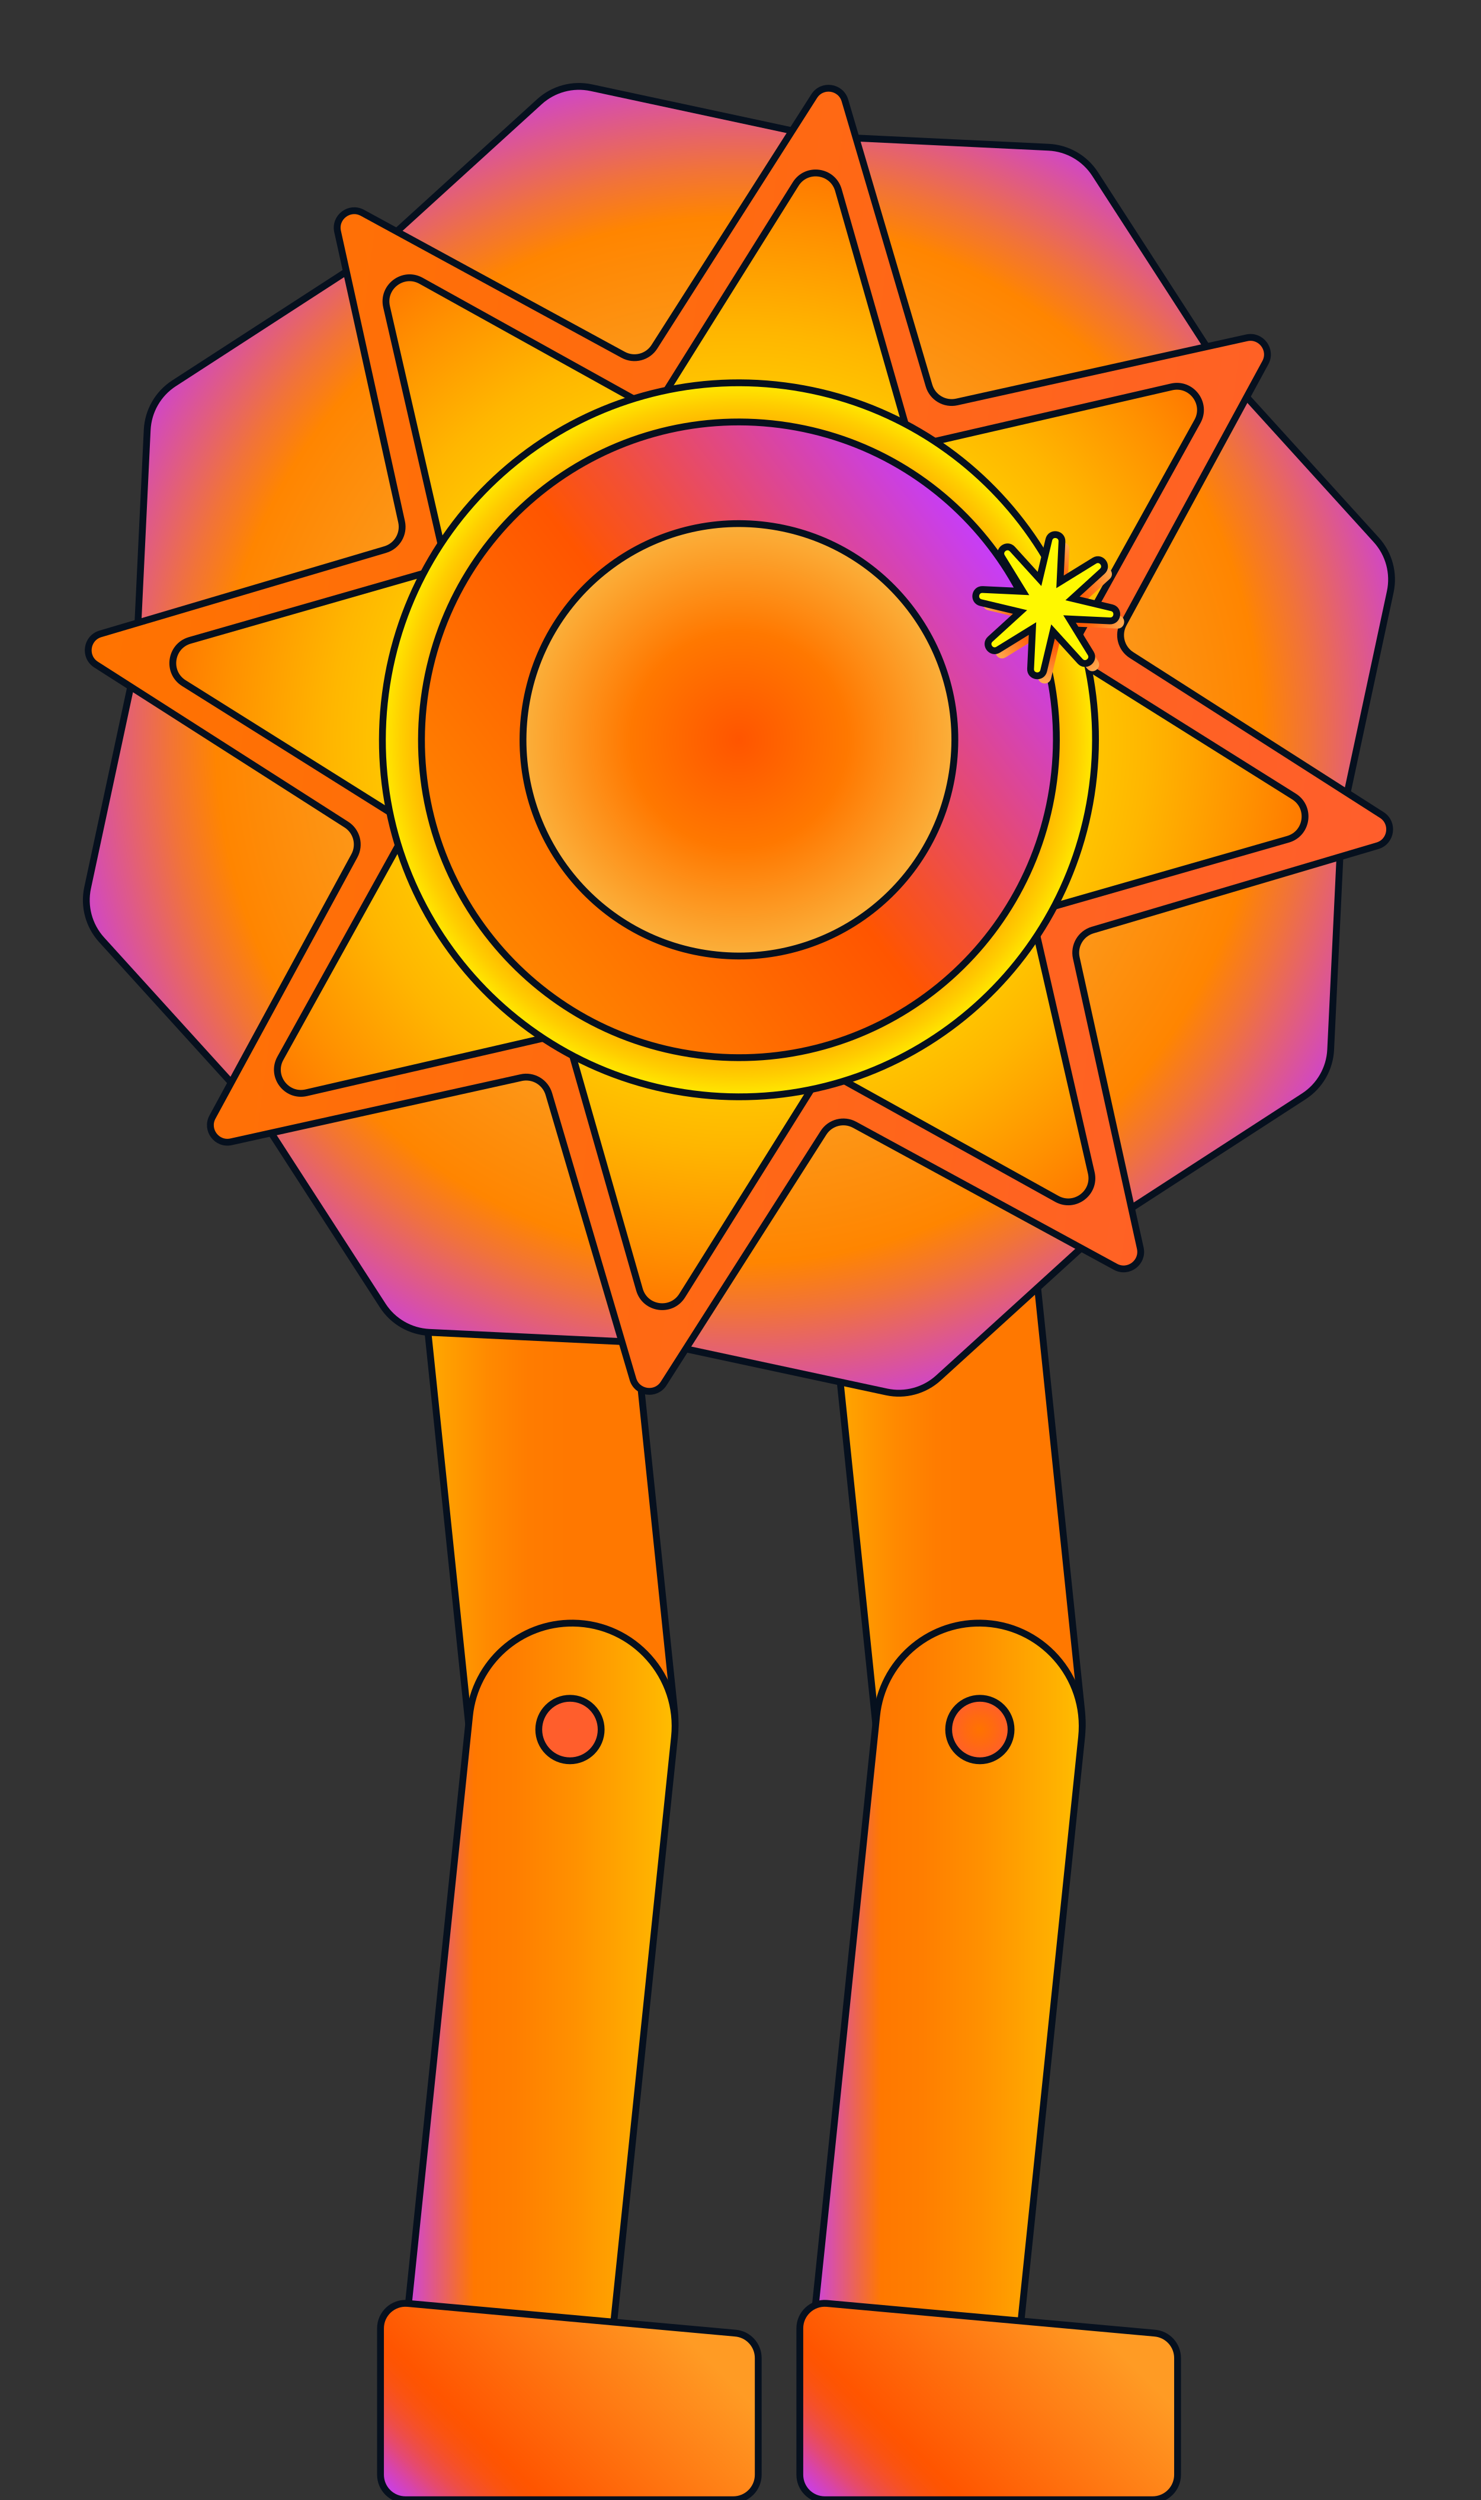 <svg width="253" height="427" viewBox="0 0 253 427" fill="none" xmlns="http://www.w3.org/2000/svg">
<rect x="0" y="0" width="253" height="427" fill="#333333" stroke="none"/>
<path d="M126.232 47.887V202.257" stroke="white" stroke-width="3.499" stroke-linecap="round" stroke-linejoin="round"/>
<path d="M203.336 125.072H49.127" stroke="white" stroke-width="3.499" stroke-linecap="round" stroke-linejoin="round"/>
<path d="M180.75 70.497L71.711 179.649" stroke="white" stroke-width="3.499" stroke-linecap="round" stroke-linejoin="round"/>
<path d="M180.75 179.649L71.711 70.497" stroke="white" stroke-width="3.499" stroke-linecap="round" stroke-linejoin="round"/>
<path d="M167.46 311.715C158.369 311.815 150.697 304.968 149.756 295.916L137.865 181.402C136.793 171.084 144.815 162.075 155.18 161.961C164.27 161.861 171.943 168.708 172.884 177.76L184.774 292.274C185.846 302.592 177.824 311.601 167.46 311.715Z" fill="url(#paint0_linear_287_6030)" stroke="#06101E" stroke-width="1.166"/>
<path d="M97.913 311.715C88.822 311.815 81.15 304.968 80.209 295.916L68.318 181.402C67.246 171.084 75.268 162.075 85.633 161.961C94.724 161.861 102.396 168.708 103.337 177.76L115.228 292.274C116.299 302.592 108.277 311.601 97.913 311.715Z" fill="url(#paint1_linear_287_6030)" stroke="#06101E" stroke-width="1.166"/>
<path d="M167.46 277.205C158.369 277.105 150.697 283.952 149.756 293.004L137.865 407.517C136.793 417.836 144.815 426.845 155.18 426.959C164.27 427.058 171.943 420.212 172.884 411.16L184.774 296.646C185.846 286.328 177.824 277.319 167.46 277.205Z" fill="url(#paint2_linear_287_6030)" stroke="#06101E" stroke-width="1.166"/>
<path d="M97.913 277.205C88.822 277.105 81.15 283.952 80.209 293.004L68.318 407.517C67.246 417.836 75.268 426.845 85.633 426.959C94.724 427.058 102.396 420.212 103.337 411.16L115.228 296.646C116.299 286.328 108.277 277.319 97.913 277.205Z" fill="url(#paint3_linear_287_6030)" stroke="#06101E" stroke-width="1.166"/>
<path d="M167.39 300.716C164.447 300.716 162.06 298.327 162.06 295.38C162.06 292.434 164.447 290.045 167.39 290.045C170.334 290.045 172.72 292.434 172.72 295.38C172.72 298.327 170.334 300.716 167.39 300.716Z" fill="url(#paint4_radial_287_6030)" stroke="#06101E" stroke-width="1.166"/>
<path d="M97.365 300.716C94.421 300.716 92.035 298.327 92.035 295.38C92.035 292.434 94.421 290.045 97.365 290.045C100.309 290.045 102.695 292.434 102.695 295.38C102.695 298.327 100.309 300.716 97.365 300.716Z" fill="url(#paint5_radial_287_6030)" stroke="#06101E" stroke-width="1.166"/>
<path d="M140.901 426.918H196.896C199.252 426.918 201.163 425.006 201.163 422.647V402.719C201.163 400.48 199.434 398.621 197.203 398.459L141.208 393.385C138.738 393.206 136.634 395.167 136.634 397.645V422.647C136.634 425.006 138.545 426.918 140.901 426.918Z" fill="url(#paint6_linear_287_6030)" stroke="#06101E" stroke-width="1.166"/>
<path d="M69.267 426.918H125.262C127.619 426.918 129.529 425.006 129.529 422.647V402.719C129.529 400.48 127.8 398.621 125.569 398.459L69.574 393.385C67.104 393.206 65.001 395.167 65.001 397.645V422.647C65.001 425.006 66.911 426.918 69.267 426.918Z" fill="url(#paint7_linear_287_6030)" stroke="#06101E" stroke-width="1.166"/>
<path d="M43.922 189.766L17.352 160.494C15.177 158.096 14.288 154.795 14.967 151.623L23.251 112.943L25.147 73.431C25.302 70.194 27.006 67.228 29.724 65.467L62.903 43.974L92.152 17.369C94.548 15.19 97.846 14.3 101.014 14.979L139.654 23.261L179.125 25.148C182.359 25.302 185.322 27.008 187.08 29.728L208.543 62.934L235.112 92.206C237.288 94.604 238.177 97.905 237.498 101.077L229.214 139.757L227.318 179.269C227.163 182.506 225.458 185.472 222.741 187.233L189.562 208.726L160.313 235.331C157.917 237.51 154.619 238.4 151.451 237.721L112.811 229.439L73.34 227.552C70.106 227.398 67.143 225.692 65.385 222.972L43.922 189.766Z" fill="url(#paint8_radial_287_6030)" stroke="#06101E" stroke-width="1.166"/>
<path d="M89.017 184.049L39.486 195.005C37.048 195.545 35.105 192.962 36.3 190.765L60.539 146.158C61.553 144.293 60.954 141.962 59.164 140.823L16.416 113.508C14.309 112.163 14.763 108.963 17.157 108.253L65.803 93.861C67.836 93.26 69.058 91.186 68.602 89.115L57.671 39.536C57.131 37.096 59.712 35.151 61.907 36.346L106.462 60.598C108.325 61.613 110.654 61.012 111.793 59.22L139.089 16.418C140.433 14.309 143.63 14.762 144.339 17.159L158.703 65.85C159.303 67.885 161.375 69.108 163.444 68.651L212.975 57.695C215.413 57.154 217.356 59.737 216.161 61.935L191.921 106.541C190.907 108.407 191.507 110.737 193.296 111.877L236.049 139.189C238.155 140.534 237.701 143.735 235.307 144.444L186.661 158.836C184.628 159.438 183.406 161.511 183.862 163.582L194.793 213.161C195.333 215.601 192.752 217.547 190.557 216.351L146.002 192.099C144.139 191.084 141.81 191.685 140.671 193.477L113.375 236.279C112.031 238.389 108.834 237.935 108.125 235.539L93.761 186.848C93.161 184.812 91.09 183.59 89.021 184.046L89.017 184.049Z" fill="url(#paint9_linear_287_6030)" stroke="#06101E" stroke-width="1.166"/>
<path d="M75.366 93.079L66.038 52.393C65.257 48.986 68.877 46.257 71.93 47.955L108.395 68.204C110.272 69.246 112.636 68.635 113.776 66.815L135.923 31.435C137.779 28.471 142.264 29.104 143.225 32.466L154.698 72.599C155.289 74.665 157.39 75.905 159.482 75.426L200.129 66.077C203.534 65.294 206.258 68.918 204.562 71.974L184.323 108.481C183.282 110.36 183.891 112.726 185.709 113.867L221.048 136.027C224.008 137.885 223.375 142.373 220.016 143.337L179.92 154.832C177.856 155.424 176.617 157.527 177.095 159.621L186.424 200.308C187.204 203.715 183.584 206.443 180.531 204.746L144.066 184.497C142.19 183.455 139.825 184.065 138.685 185.885L116.538 221.266C114.682 224.23 110.198 223.597 109.236 220.235L97.763 180.101C97.172 178.036 95.072 176.795 92.98 177.275L52.332 186.624C48.928 187.406 46.203 183.783 47.9 180.727L68.138 144.219C69.18 142.341 68.57 139.974 66.752 138.834L31.413 116.673C28.453 114.816 29.086 110.327 32.445 109.364L72.541 97.868C74.605 97.276 75.845 95.173 75.366 93.079Z" fill="url(#paint10_radial_287_6030)" stroke="#06101E" stroke-width="1.166"/>
<path d="M118.364 186.807C151.718 191.15 182.282 167.602 186.629 134.212C190.976 100.823 167.46 70.235 134.105 65.892C100.75 61.55 70.187 85.097 65.84 118.487C61.493 151.877 85.009 182.465 118.364 186.807Z" fill="url(#paint11_radial_287_6030)" stroke="#06101E" stroke-width="1.166"/>
<path d="M119.222 180.176C148.918 184.042 176.129 163.078 180 133.35C183.87 103.623 162.934 76.39 133.237 72.524C103.541 68.658 76.33 89.623 72.46 119.35C68.59 149.077 89.526 176.31 119.222 180.176Z" fill="url(#paint12_linear_287_6030)" stroke="#06101E" stroke-width="1.166"/>
<path d="M121.464 162.962C141.664 165.592 160.173 151.332 162.805 131.111C165.438 110.89 151.197 92.366 130.997 89.736C110.797 87.106 92.288 101.367 89.656 121.588C87.023 141.808 101.264 160.332 121.464 162.962Z" fill="url(#paint13_radial_287_6030)" stroke="#06101E" stroke-width="1.166"/>
<path style="mix-blend-mode:multiply" d="M176.012 102.318L172.407 96.454C171.686 95.278 173.285 94.071 174.213 95.093L178.841 100.187L180.436 93.487C180.754 92.145 182.739 92.424 182.674 93.804L182.348 100.683L188.208 97.073C189.383 96.351 190.587 97.951 189.566 98.88L184.477 103.514L191.169 105.109C192.509 105.427 192.231 107.414 190.852 107.349L183.979 107.025L187.585 112.89C188.306 114.065 186.707 115.272 185.779 114.25L181.151 109.156L179.556 115.856C179.238 117.198 177.253 116.919 177.318 115.539L177.644 108.66L171.784 112.27C170.609 112.993 169.405 111.392 170.426 110.463L175.515 105.829L168.823 104.234C167.482 103.916 167.761 101.929 169.14 101.994L176.012 102.318Z" fill="url(#paint14_radial_287_6030)"/>
<path d="M174.751 101.005L171.146 95.141C170.425 93.965 172.024 92.759 172.951 93.781L177.58 98.874L179.175 92.174C179.493 90.833 181.477 91.111 181.412 92.492L181.087 99.371L186.947 95.76C188.121 95.038 189.326 96.638 188.305 97.567L183.215 102.202L189.908 103.796C191.248 104.114 190.969 106.101 189.59 106.036L182.718 105.713L186.324 111.577C187.045 112.753 185.446 113.959 184.518 112.938L179.889 107.844L178.295 114.544C177.977 115.885 175.992 115.607 176.057 114.226L176.382 107.347L170.523 110.958C169.348 111.68 168.143 110.08 169.164 109.151L174.254 104.516L167.562 102.922C166.221 102.604 166.5 100.617 167.879 100.682L174.751 101.005Z" fill="#FFF800" stroke="#06101E" stroke-width="1.166"/>
<defs>
<linearGradient id="paint0_linear_287_6030" x1="184.871" y1="236.838" x2="137.771" y2="236.838" gradientUnits="userSpaceOnUse">
<stop offset="0.39" stop-color="#FF7800"/>
<stop offset="0.53" stop-color="#FF7C00"/>
<stop offset="0.68" stop-color="#FF8A00"/>
<stop offset="0.85" stop-color="#FFA200"/>
<stop offset="1" stop-color="#FFBE00"/>
</linearGradient>
<linearGradient id="paint1_linear_287_6030" x1="115.321" y1="-129.642" x2="68.221" y2="-129.642" gradientUnits="userSpaceOnUse">
<stop offset="0.39" stop-color="#FF7800"/>
<stop offset="0.53" stop-color="#FF7C00"/>
<stop offset="0.68" stop-color="#FF8A00"/>
<stop offset="0.85" stop-color="#FFA200"/>
<stop offset="1" stop-color="#FFBE00"/>
</linearGradient>
<linearGradient id="paint2_linear_287_6030" x1="184.871" y1="352.084" x2="137.771" y2="352.084" gradientUnits="userSpaceOnUse">
<stop stop-color="#FFBE00"/>
<stop offset="0.1" stop-color="#FFB000"/>
<stop offset="0.36" stop-color="#FF9100"/>
<stop offset="0.58" stop-color="#FF7E00"/>
<stop offset="0.73" stop-color="#FF7800"/>
<stop offset="1" stop-color="#C63DF9"/>
</linearGradient>
<linearGradient id="paint3_linear_287_6030" x1="115.321" y1="352.084" x2="68.221" y2="352.084" gradientUnits="userSpaceOnUse">
<stop stop-color="#FFBE00"/>
<stop offset="0.1" stop-color="#FFB000"/>
<stop offset="0.36" stop-color="#FF9100"/>
<stop offset="0.58" stop-color="#FF7E00"/>
<stop offset="0.73" stop-color="#FF7800"/>
<stop offset="1" stop-color="#C63DF9"/>
</linearGradient>
<radialGradient id="paint4_radial_287_6030" cx="0" cy="0" r="1" gradientUnits="userSpaceOnUse" gradientTransform="translate(167.39 295.38) rotate(180) scale(5.33 5.336)">
<stop stop-color="#FF7300"/>
<stop offset="0.45" stop-color="#FF6A11"/>
<stop offset="1" stop-color="#FF5E2C"/>
</radialGradient>
<radialGradient id="paint5_radial_287_6030" cx="0" cy="0" r="1" gradientUnits="userSpaceOnUse" gradientTransform="translate(97.365 295.38) rotate(180) scale(0.142 0.142)">
<stop stop-color="#FF7300"/>
<stop offset="0.45" stop-color="#FF6A11"/>
<stop offset="1" stop-color="#FF5E2C"/>
</radialGradient>
<linearGradient id="paint6_linear_287_6030" x1="189.624" y1="389.399" x2="145.594" y2="433.383" gradientUnits="userSpaceOnUse">
<stop offset="0.12" stop-color="#FF9B24"/>
<stop offset="0.71" stop-color="#FF5500"/>
<stop offset="0.74" stop-color="#FD5404"/>
<stop offset="0.78" stop-color="#FA5312"/>
<stop offset="0.82" stop-color="#F5502A"/>
<stop offset="0.86" stop-color="#ED4D4A"/>
<stop offset="0.9" stop-color="#E44974"/>
<stop offset="0.94" stop-color="#D844A8"/>
<stop offset="0.99" stop-color="#CA3FE3"/>
<stop offset="1" stop-color="#C63DF9"/>
</linearGradient>
<linearGradient id="paint7_linear_287_6030" x1="117.99" y1="389.399" x2="73.96" y2="433.383" gradientUnits="userSpaceOnUse">
<stop offset="0.12" stop-color="#FF9B24"/>
<stop offset="0.71" stop-color="#FF5500"/>
<stop offset="0.74" stop-color="#FD5404"/>
<stop offset="0.78" stop-color="#FA5312"/>
<stop offset="0.82" stop-color="#F5502A"/>
<stop offset="0.86" stop-color="#ED4D4A"/>
<stop offset="0.9" stop-color="#E44974"/>
<stop offset="0.94" stop-color="#D844A8"/>
<stop offset="0.99" stop-color="#CA3FE3"/>
<stop offset="1" stop-color="#C63DF9"/>
</linearGradient>
<radialGradient id="paint8_radial_287_6030" cx="0" cy="0" r="1" gradientUnits="userSpaceOnUse" gradientTransform="translate(126.232 126.35) rotate(7.418) scale(116.626 116.747)">
<stop stop-color="#FBB03B"/>
<stop offset="0.19" stop-color="#FBAC36"/>
<stop offset="0.4" stop-color="#FCA329"/>
<stop offset="0.6" stop-color="#FD9414"/>
<stop offset="0.76" stop-color="#FF8500"/>
<stop offset="0.83" stop-color="#F17339"/>
<stop offset="0.98" stop-color="#D046C7"/>
<stop offset="1" stop-color="#CB40DD"/>
</radialGradient>
<linearGradient id="paint9_linear_287_6030" x1="14.939" y1="111.861" x2="237.528" y2="140.84" gradientUnits="userSpaceOnUse">
<stop stop-color="#FF7300"/>
<stop offset="0.45" stop-color="#FF6A11"/>
<stop offset="1" stop-color="#FF5E2C"/>
</linearGradient>
<radialGradient id="paint10_radial_287_6030" cx="0" cy="0" r="1" gradientUnits="userSpaceOnUse" gradientTransform="translate(126.232 126.349) rotate(7.418) scale(97.628 97.73)">
<stop stop-color="#FFF800"/>
<stop offset="0.17" stop-color="#FFF300"/>
<stop offset="0.35" stop-color="#FFE700"/>
<stop offset="0.53" stop-color="#FFD200"/>
<stop offset="0.71" stop-color="#FFB600"/>
<stop offset="0.89" stop-color="#FF9100"/>
<stop offset="1" stop-color="#FF7800"/>
</radialGradient>
<radialGradient id="paint11_radial_287_6030" cx="0" cy="0" r="1" gradientUnits="userSpaceOnUse" gradientTransform="translate(126.234 126.35) rotate(7.418) scale(62.445 62.51)">
<stop stop-color="#FF7800"/>
<stop offset="0.43" stop-color="#FF7900"/>
<stop offset="0.58" stop-color="#FF8000"/>
<stop offset="0.69" stop-color="#FF8C00"/>
<stop offset="0.78" stop-color="#FF9D00"/>
<stop offset="0.86" stop-color="#FFB300"/>
<stop offset="0.92" stop-color="#FFCE00"/>
<stop offset="0.98" stop-color="#FFEE00"/>
<stop offset="1" stop-color="#FFF800"/>
</radialGradient>
<linearGradient id="paint12_linear_287_6030" x1="83.254" y1="159.461" x2="169.275" y2="93.329" gradientUnits="userSpaceOnUse">
<stop stop-color="#FF8500"/>
<stop offset="0.48" stop-color="#FF5500"/>
<stop offset="0.6" stop-color="#F35033"/>
<stop offset="0.86" stop-color="#D643B2"/>
<stop offset="1" stop-color="#C63DF9"/>
</linearGradient>
<radialGradient id="paint13_radial_287_6030" cx="0" cy="0" r="1" gradientUnits="userSpaceOnUse" gradientTransform="translate(126.231 126.349) rotate(7.418) scale(36.883 36.922)">
<stop stop-color="#FF5500"/>
<stop offset="0.5" stop-color="#FF7800"/>
<stop offset="1" stop-color="#FBB03B"/>
</radialGradient>
<radialGradient id="paint14_radial_287_6030" cx="0" cy="0" r="1" gradientUnits="userSpaceOnUse" gradientTransform="translate(180 104.671) rotate(7.418) scale(12.152 12.165)">
<stop offset="0.38" stop-color="#FF5500"/>
<stop offset="0.54" stop-color="#FF660F"/>
<stop offset="0.85" stop-color="#FF9239"/>
<stop offset="1" stop-color="#FFAB50"/>
</radialGradient>
</defs>
</svg>
